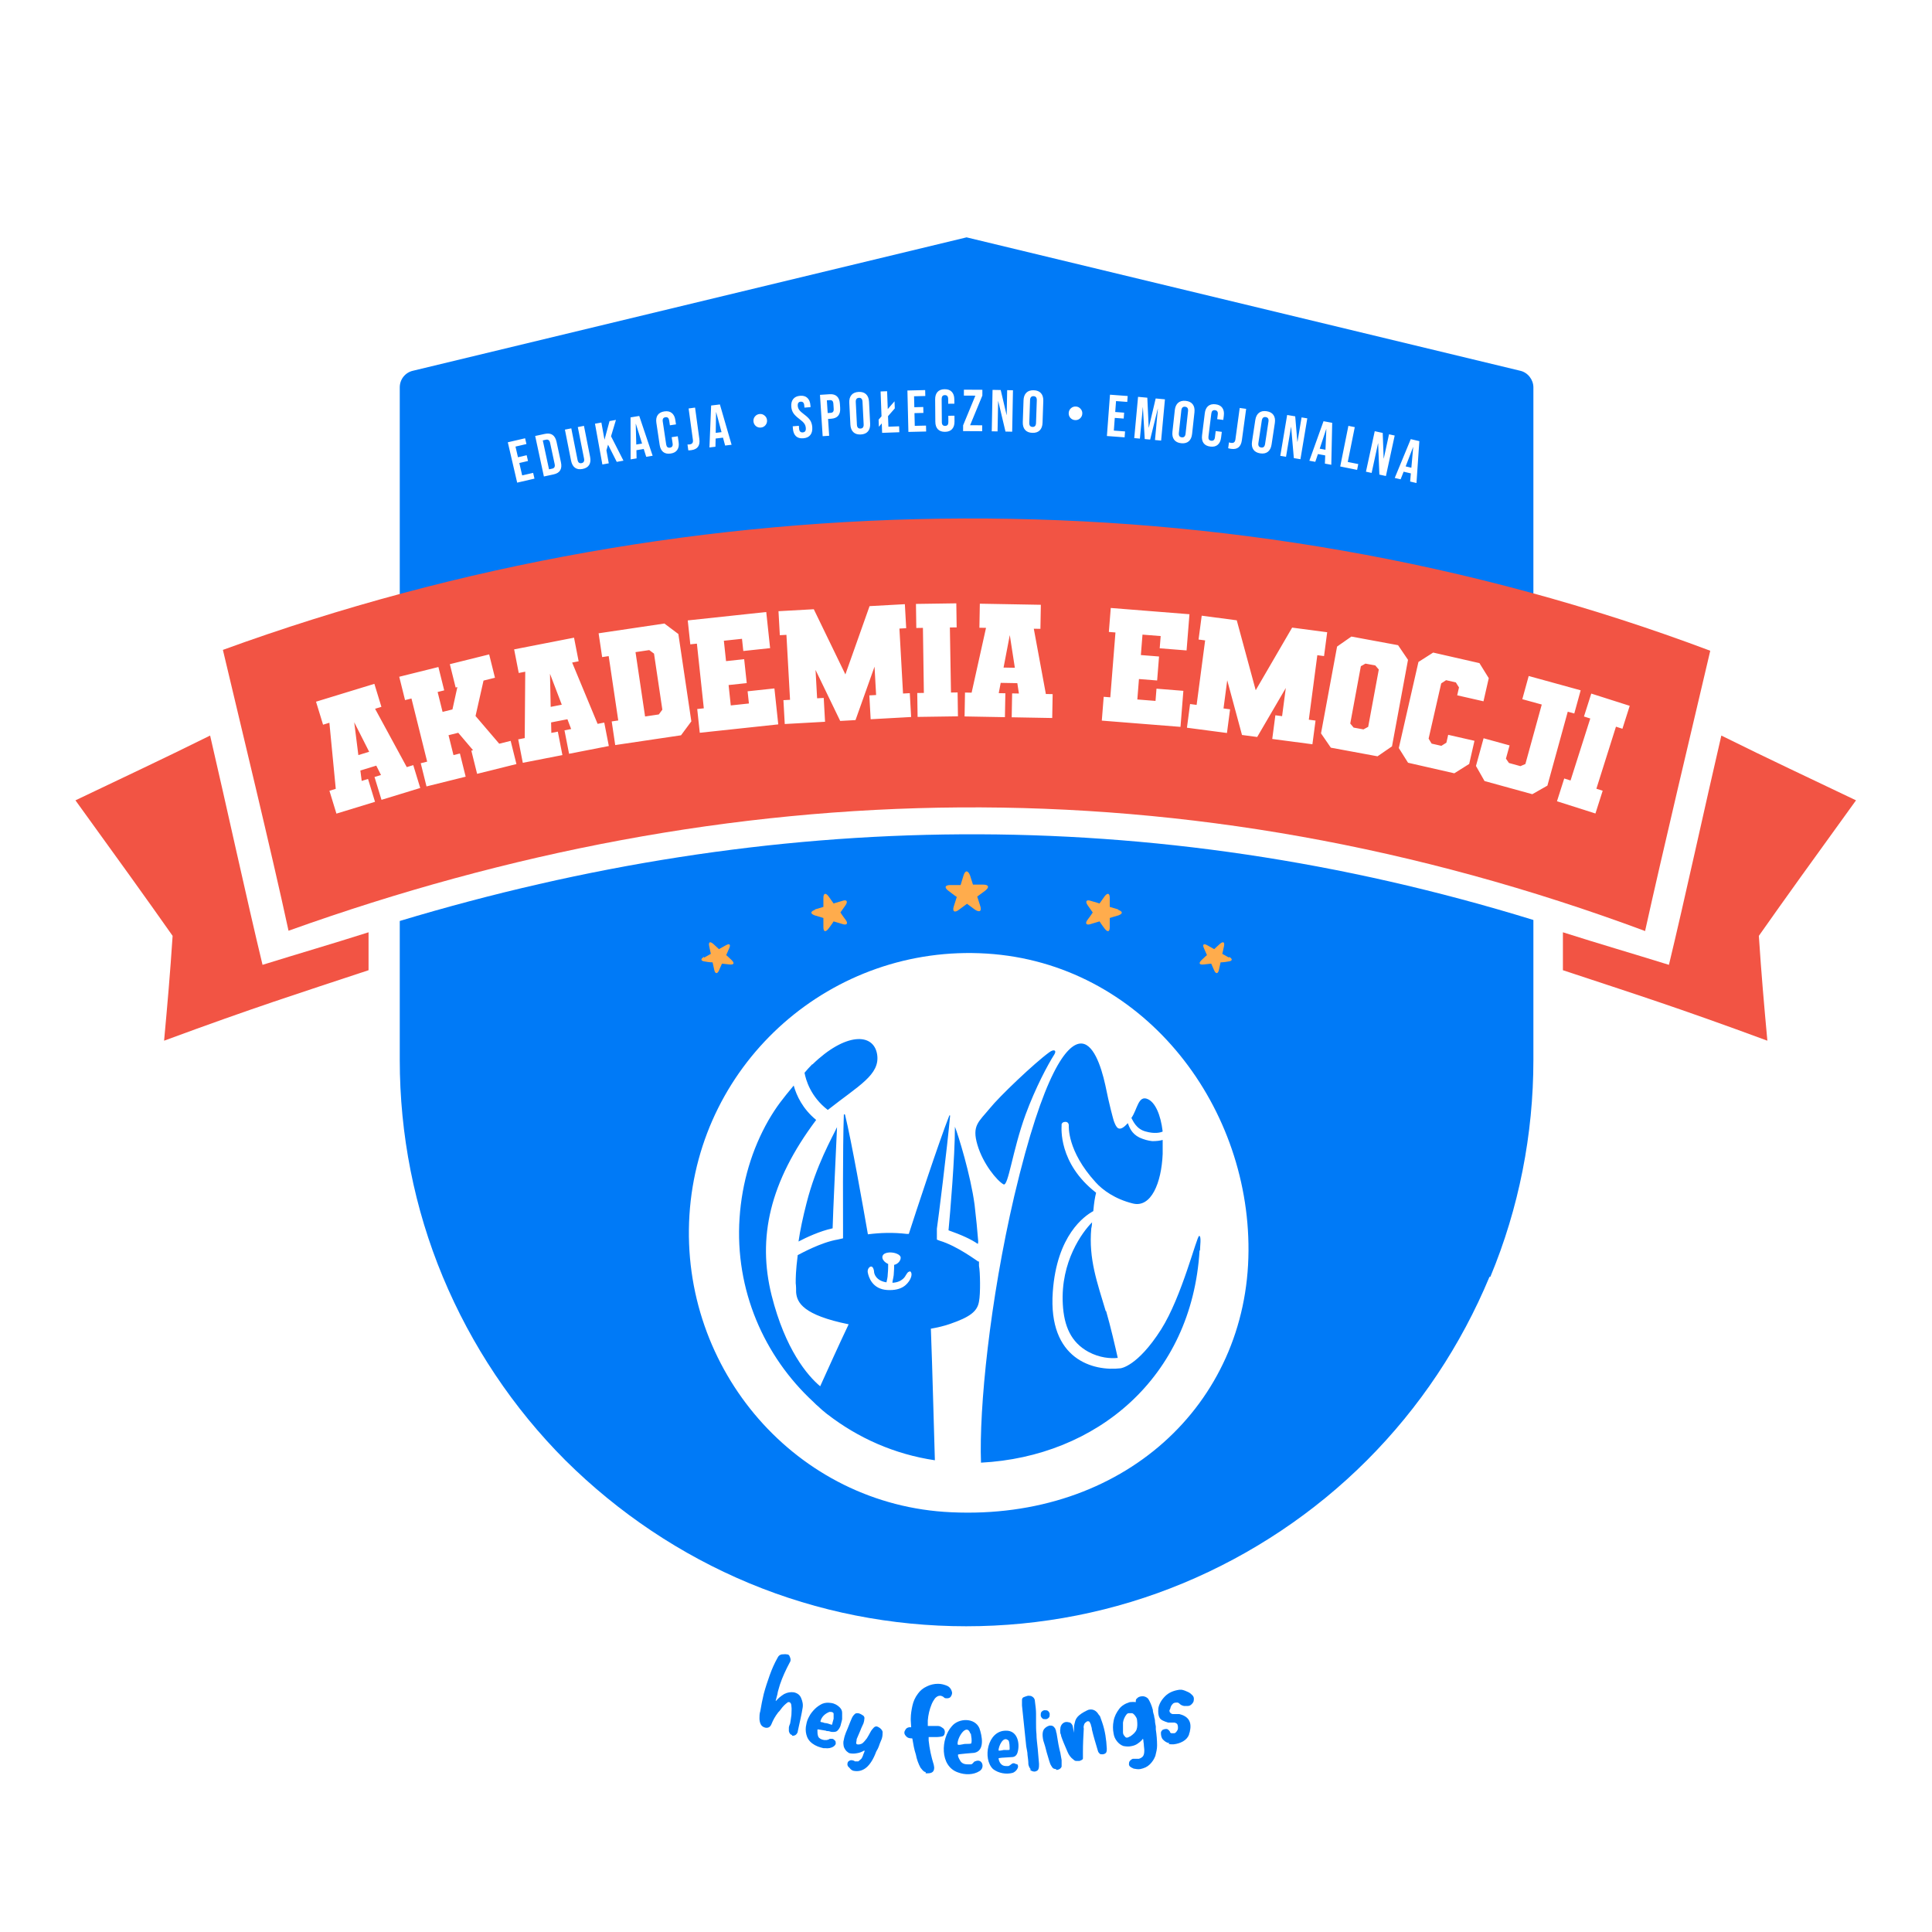 <svg width="757" height="757" viewBox="0 0 757 757" fill="none" xmlns="http://www.w3.org/2000/svg">
<rect width="757" height="757" fill="white"/>
<g clip-path="url(#clip0_123_679)">
<path d="M156.635 360.858C301.698 317.191 450.405 314.112 600.817 360.467V415.282C600.817 444.505 595.14 473.394 583.952 500.278H583.618C572.43 527.163 556.232 551.543 535.526 572.249C514.987 592.788 490.44 609.154 463.555 620.342C436.67 631.53 407.782 637.207 378.559 637.207C349.337 637.207 320.448 631.53 293.563 620.342C266.678 609.154 242.298 592.788 221.592 572.249C201.053 551.71 184.688 527.163 173.5 500.278C162.312 473.394 156.635 444.505 156.635 415.282V360.858ZM595.641 145.267C598.647 145.935 600.817 148.774 600.817 151.779V243.049C455.564 203.192 300.406 204.54 156.635 243.28V151.779C156.635 148.607 158.806 145.935 161.812 145.267L378.726 93L595.641 145.267Z" fill="#007AF7"/>
<path d="M356.353 498.275C355.852 498.275 355.685 498.442 354.85 499.777C354.85 499.777 353.682 502.449 349.674 502.616C349.674 501.948 350.008 500.946 350.175 499.61C350.342 497.774 350.342 496.438 350.342 495.603C352.012 495.269 353.181 493.599 352.847 492.43C352.179 490.927 348.672 490.259 346.835 491.094C344.998 491.929 345.499 494.1 348.004 495.269C348.004 496.104 348.004 497.607 347.837 499.276C347.837 500.445 347.503 501.614 347.336 502.449C342.994 501.781 342.493 498.776 342.493 498.442C342.493 497.774 342.16 496.438 341.492 496.271C340.824 496.104 339.822 497.106 339.989 498.442C340.323 500.445 341.825 505.121 347.67 505.455C353.515 505.789 355.518 503.117 356.52 501.447C357.689 499.277 357.021 498.108 356.353 498.108V498.275Z" fill="white"/>
<path d="M489.189 490.056C489.503 431.922 447.075 377.392 386.576 373.632C326.077 369.871 273.907 415.783 270.135 476.11C266.364 536.595 312.092 589.871 372.748 592.535C439.69 595.669 488.875 550.541 489.189 490.056ZM449.747 430.669C452.575 431.922 454.775 436.623 455.561 443.361C454.618 443.831 452.261 444.301 448.961 443.361C445.19 442.421 443.933 439.13 443.304 438.033C445.661 434.743 445.975 428.945 449.747 430.669ZM387.833 434.273C391.605 429.572 405.276 416.566 411.09 412.335C412.976 410.925 414.076 411.552 413.133 413.119C410.619 417.036 405.747 426.124 401.819 436.78C396.633 451.039 395.062 465.142 393.176 464.045C390.662 462.634 385.162 456.053 382.962 448.532C380.762 441.011 383.434 439.6 387.833 434.273ZM374.162 441.481C375.419 444.615 380.291 460.284 381.862 472.036C382.491 477.364 382.962 482.221 383.276 486.295C383.276 486.609 383.276 487.079 383.119 487.392C380.448 485.512 376.519 483.788 371.648 482.065C372.277 475.483 374.162 453.389 374.162 441.481ZM318.377 417.036C331.106 404.657 342.263 404.5 343.677 413.119C344.934 421.11 336.449 425.341 324.349 434.899C317.592 429.728 315.706 422.991 315.235 420.327C316.335 419.073 316.963 418.29 318.22 417.036H318.377ZM326.234 481.281C321.206 482.378 315.863 484.885 312.878 486.452C313.506 482.065 314.606 476.894 316.02 471.409C319.792 456.523 326.077 445.711 327.963 441.637C327.492 452.449 326.392 474.857 326.234 481.438V481.281ZM383.591 509.957C382.962 513.874 379.977 516.068 372.277 518.731C370.077 519.515 367.405 520.142 364.734 520.612C365.362 536.751 365.991 562.763 366.305 572.165C350.434 569.814 336.134 563.39 324.192 554.145C324.034 554.145 323.877 553.831 323.563 553.675C323.563 553.675 323.563 553.675 323.406 553.518C322.62 552.891 321.835 552.264 321.206 551.637C321.206 551.637 321.049 551.481 320.892 551.324C320.106 550.697 319.477 550.071 318.692 549.287C299.363 531.424 287.892 505.412 289.778 477.207C290.721 463.261 294.649 450.256 301.092 438.973C304.392 433.332 306.592 430.669 310.992 425.341C312.092 429.258 314.449 434.429 319.792 438.817C301.563 463.105 296.692 485.042 302.349 507.606C307.692 528.76 316.335 538.945 321.363 543.176C324.349 536.595 328.277 527.82 332.52 518.888C314.763 515.284 312.249 510.427 311.935 506.352C311.935 505.256 311.935 504.002 311.778 502.749C311.778 500.711 311.778 498.048 312.563 491.78C313.82 491.153 321.677 486.766 328.277 485.669L330.32 485.199V482.221C330.32 479.244 330.163 449.315 330.634 436.78C330.634 436.623 330.949 436.466 331.106 436.78C333.62 446.965 338.177 472.82 340.063 483.632C344.934 483.005 349.963 482.848 355.305 483.475C355.62 483.475 355.934 483.475 356.091 483.475C358.762 475.17 367.877 447.435 371.962 437.093C371.962 436.936 372.277 437.093 372.277 437.093C371.177 449.472 367.562 478.461 367.091 481.438V485.669C366.934 485.669 368.191 486.139 368.191 486.139C375.105 488.176 383.119 494.287 383.276 494.287H383.591C383.591 495.07 383.591 495.54 383.591 496.011C384.062 498.204 384.219 506.979 383.591 509.957ZM470.018 489.899C467.032 539.885 429.476 570.754 384.376 573.105C383.591 551.637 387.834 509.643 397.419 468.589C409.047 419.387 418.162 409.358 423.19 408.888C428.219 408.418 431.361 417.35 433.09 425.184C434.661 433.019 436.076 438.033 436.39 439.13C437.333 441.637 438.276 444.144 441.89 440.07C442.518 441.637 443.304 444.144 446.447 445.711C448.175 446.495 449.904 446.965 451.475 447.122C453.204 447.122 454.461 446.965 455.561 446.652C455.561 448.218 455.561 450.256 455.561 452.136C455.09 463.575 451.004 473.29 443.933 471.566C436.861 469.842 431.99 466.238 429.319 463.261C418.004 450.882 418.79 441.167 418.79 441.011C418.79 439.914 418.004 439.444 417.219 439.6C416.433 439.6 415.804 440.227 415.962 441.011C415.962 441.637 414.547 455.74 429.476 467.335C429.004 469.216 428.69 471.096 428.376 474.543C424.919 476.424 414.076 483.945 412.505 506.196C410.619 532.834 428.533 537.378 439.061 536.125C439.061 536.125 445.661 535.498 454.932 520.925C463.104 508.076 468.918 484.258 469.861 484.258C470.804 484.258 470.175 488.489 470.175 490.056L470.018 489.899ZM433.404 513.717C435.133 519.672 437.018 527.82 437.961 532.051C435.133 532.364 430.89 532.051 426.49 529.7C419.576 525.939 416.904 519.515 416.433 511.053C415.49 494.287 424.133 482.691 427.904 478.931C427.904 479.401 427.747 480.811 427.59 481.281C426.49 493.347 429.947 502.592 433.247 513.717H433.404Z" fill="white"/>
<path d="M310.431 679.788C309.763 679.788 309.262 679.12 309.095 678.285C309.095 677.951 309.095 677.617 309.095 677.283C309.095 677.283 309.095 677.116 309.095 676.949C309.095 676.448 309.429 675.78 309.596 675.28C309.763 674.278 309.93 673.276 310.097 671.94C310.097 670.604 310.264 669.602 310.097 668.6C310.097 667.598 309.763 667.097 309.262 666.93C309.262 666.93 308.928 666.93 308.761 666.93C307.592 667.765 306.757 668.6 305.922 669.769C305.588 670.27 305.254 670.604 304.92 670.938C303.751 672.441 302.916 673.944 302.248 675.613C301.747 676.782 300.913 677.116 299.911 676.949C299.076 676.782 298.408 676.281 298.074 675.613C297.74 674.946 297.573 674.111 297.573 673.276C297.573 672.441 297.573 671.439 297.907 670.437C298.241 668.266 298.742 665.928 299.243 663.758C299.911 661.253 300.746 658.748 301.58 656.41C302.415 654.072 303.417 651.735 304.753 649.397C305.087 648.729 305.588 648.395 306.256 648.228C306.924 648.228 307.592 648.061 308.427 648.228C308.928 648.228 309.262 648.562 309.429 649.063C309.596 649.397 309.763 649.898 309.763 650.399C309.763 650.733 309.596 651.234 309.429 651.401C307.926 654.239 306.59 657.078 305.588 660.084C305.254 661.42 304.753 662.589 304.586 663.924C304.419 664.759 304.085 665.594 303.918 666.429H304.085C304.92 665.427 305.922 664.592 307.258 663.758C308.594 663.09 309.763 662.923 311.099 663.09C312.435 663.424 313.436 664.092 313.937 665.427C314.438 666.596 314.772 667.932 314.438 669.435C314.104 671.606 313.436 674.445 312.601 678.285C312.601 678.786 312.268 679.287 311.934 679.621C311.6 679.955 311.099 680.122 310.431 680.122C310.431 680.122 310.431 680.122 310.264 680.122L310.431 679.788Z" fill="#007AF7"/>
<path d="M362.697 694.316C362.196 694.316 361.863 693.982 361.529 693.648C361.195 693.314 361.028 692.98 360.694 692.646C359.859 691.143 359.191 689.306 358.857 687.469C358.189 685.466 357.855 683.462 357.521 681.458C357.521 681.291 357.521 681.124 357.187 681.124C356.352 681.124 355.684 680.957 355.183 680.456C354.682 679.955 354.348 679.454 354.348 678.953C354.348 678.452 354.515 678.118 354.849 677.617C355.183 677.116 355.517 676.949 356.185 676.782C356.352 676.782 356.519 676.782 356.686 676.782C356.686 676.782 356.853 676.782 357.02 676.782C357.02 675.947 356.853 674.945 356.853 673.944C356.853 673.777 356.853 673.61 356.853 673.443C356.853 671.606 357.187 669.769 357.521 668.266C357.855 666.763 358.523 665.093 359.692 663.59C360.527 662.422 361.696 661.42 363.198 660.752C364.534 660.084 366.037 659.75 367.54 659.75C368.876 659.75 370.045 660.084 371.214 660.585C372.216 661.086 372.884 662.088 373.051 663.256C373.051 663.757 372.884 664.258 372.55 664.759C372.216 665.26 371.715 665.427 371.047 665.427C370.546 665.427 370.045 665.427 369.711 664.926C369.21 664.592 368.709 664.425 368.375 664.425C367.54 664.425 367.039 664.759 366.371 665.427C365.87 666.095 365.369 666.93 365.035 667.765C364.2 669.769 363.699 671.94 363.532 674.11C363.532 674.778 363.532 675.279 363.532 675.947V676.281C363.532 676.281 363.532 676.281 363.866 676.281C364.534 676.281 365.369 676.281 366.037 676.281C366.538 676.281 367.039 676.281 367.54 676.281C368.041 676.281 368.542 676.448 369.21 676.949C369.878 677.283 370.212 677.951 370.212 678.619C370.212 679.454 369.878 680.122 369.377 680.289C368.876 680.456 367.874 680.623 366.705 680.623C365.87 680.623 365.035 680.623 364.2 680.623C364.033 680.623 363.866 680.623 363.866 680.623C363.866 680.623 363.866 680.79 363.866 680.957C363.866 681.291 363.866 681.625 363.866 681.959C364.2 685.132 364.868 688.304 365.87 691.477C365.87 691.811 366.037 692.145 366.037 692.646C366.037 694.149 365.202 694.817 363.532 694.817C363.198 694.817 363.031 694.817 362.697 694.817V694.316Z" fill="#007AF7"/>
<path d="M322.621 684.964C321.118 684.63 319.615 684.129 318.279 683.128C316.943 682.126 316.275 680.957 315.941 679.621C315.607 678.285 315.607 676.949 315.941 675.613C316.108 674.611 316.442 673.609 317.11 672.44C317.611 671.439 318.446 670.437 319.281 669.602C320.116 668.767 321.118 668.099 322.12 667.598C323.289 667.097 324.458 667.097 325.627 667.264C326.963 667.431 328.131 668.099 328.966 668.934C329.634 669.602 329.968 670.27 329.968 671.105C329.968 671.94 329.968 672.774 329.968 673.609C329.801 674.611 329.467 675.446 329.3 676.281C328.966 677.116 328.632 677.617 328.131 678.118C327.63 678.619 326.963 678.619 326.128 678.619C325.46 678.619 324.959 678.285 324.458 678.285C324.124 678.285 323.79 678.285 323.623 678.118C322.621 677.951 321.619 677.784 320.617 677.617C320.45 677.617 320.283 677.617 320.283 677.784C320.283 677.784 320.283 677.784 320.283 677.951C320.283 678.786 320.283 679.621 320.617 680.456C320.951 681.124 321.786 681.625 322.955 681.792C323.289 681.792 323.623 681.792 323.79 681.792C323.79 681.792 324.124 681.792 324.458 681.625C324.625 681.625 324.959 681.458 325.126 681.291C325.293 681.291 325.627 681.291 325.961 681.291C326.462 681.291 326.795 681.625 327.129 681.959C327.463 682.293 327.463 682.627 327.463 683.128C327.463 683.462 327.296 683.629 327.129 683.796C327.129 683.963 326.796 684.13 326.629 684.297C325.627 684.964 324.458 685.131 323.289 684.964C323.289 684.964 323.122 684.964 322.955 684.964H322.621ZM326.128 675.279C326.295 674.611 326.462 673.943 326.629 673.442C326.629 673.275 326.629 673.108 326.629 672.941C326.629 672.274 326.629 671.773 326.629 671.439C326.629 671.105 326.128 670.771 325.627 670.771C325.46 670.771 325.126 670.771 324.959 670.771C323.289 671.439 321.953 672.607 321.452 674.444C321.452 674.444 321.452 674.611 321.786 674.778C322.287 674.778 322.621 674.945 323.122 675.112C323.957 675.112 324.792 675.446 325.794 675.78C325.794 675.78 325.961 675.78 326.128 675.613V675.279Z" fill="#007AF7"/>
<path d="M332.307 692.145C331.973 691.644 331.973 691.143 332.14 690.642C332.14 690.308 332.641 689.974 332.975 689.807C333.309 689.64 333.81 689.64 334.311 689.807C334.478 689.807 334.812 689.974 334.979 690.141C335.48 690.141 335.814 690.141 336.315 690.141C336.649 689.807 337.15 689.473 337.484 689.139C337.818 688.638 337.985 688.304 338.152 687.803C338.319 687.135 338.652 686.634 338.819 685.966C338.819 685.966 338.652 685.966 338.485 685.966C337.65 686.467 336.816 686.801 335.647 686.968C334.812 687.135 333.81 687.135 332.975 686.968C332.808 686.968 332.474 686.801 332.307 686.634C331.472 686.133 330.971 685.298 330.637 684.464C330.47 683.629 330.303 682.627 330.637 681.625C330.804 680.623 331.138 679.621 331.472 678.786C332.307 676.949 332.975 674.945 333.81 673.109C334.144 672.441 334.478 671.94 335.146 671.439C335.313 671.272 335.647 671.272 335.981 671.272C336.315 671.272 336.482 671.272 336.816 671.439C337.317 671.606 337.818 671.94 338.318 672.274C338.652 672.608 338.819 673.109 338.652 673.609C338.652 674.11 338.485 674.778 338.318 675.279C337.984 676.114 337.484 676.949 337.15 677.951C336.649 679.12 336.148 680.289 335.647 681.458C335.647 681.458 335.647 681.625 335.647 681.792C335.647 682.126 335.48 682.46 335.48 682.794C335.48 683.128 335.48 683.295 335.814 683.462C336.482 683.629 337.15 683.462 337.818 683.128C338.485 682.627 338.986 681.959 339.654 681.124C340.155 680.289 340.656 679.454 340.99 678.786C341.324 678.118 341.825 677.45 342.326 676.949C342.827 676.448 343.328 676.281 343.996 676.615C344.998 677.116 345.666 677.784 345.833 678.619C345.833 679.287 345.833 680.289 345.499 681.291C344.831 682.794 344.497 683.796 344.33 684.297C344.163 684.798 343.829 685.466 343.328 686.3C341.157 692.145 338.151 694.65 334.311 693.815C333.81 693.648 333.309 693.314 332.975 692.813L332.307 692.145Z" fill="#007AF7"/>
<path d="M381.902 690.141C381.401 690.475 381.067 691.31 380.399 691.31C378.896 691.31 377.393 691.477 376.391 690.141C375.89 689.306 375.222 688.304 375.389 687.469C375.389 687.302 381.568 686.801 381.735 686.801C386.077 685.966 384.741 679.955 383.739 677.116C381.902 672.942 375.556 673.108 372.885 676.448C368.71 681.124 368.042 691.978 375.389 694.483C378.061 695.485 381.401 695.485 383.739 693.982C386.077 692.646 384.908 688.805 382.069 690.141H381.902ZM380.399 679.287C380.566 680.623 380.9 681.792 380.566 683.128C379.564 683.462 378.395 683.128 377.226 683.462C376.892 683.462 375.389 683.963 375.222 683.462C374.888 681.124 378.729 674.778 380.232 679.287H380.399Z" fill="#007AF7"/>
<path d="M398.264 691.31C396.595 690.141 396.261 691.644 395.092 691.978C394.758 691.978 394.424 691.978 394.09 691.978C392.253 691.978 391.418 690.308 391.251 688.972C391.251 688.805 392.921 688.638 396.427 688.471C397.596 688.471 398.264 687.804 398.598 686.969C399.767 683.629 398.932 677.951 394.09 678.118C386.909 678.118 384.906 689.139 389.08 693.147C391.251 694.817 394.257 695.318 396.761 694.65C397.93 694.316 399.767 692.312 398.431 691.143L398.264 691.31ZM395.092 681.792C395.593 682.627 395.593 684.297 395.593 685.466C395.593 685.967 393.422 685.466 392.754 685.8C392.42 685.8 391.251 686.134 391.251 685.8C391.251 684.297 393.088 679.955 395.092 681.959V681.792Z" fill="#007AF7"/>
<path d="M403.942 693.314C403.274 692.646 403.107 691.978 402.94 691.31C402.94 690.141 402.773 688.805 402.606 687.636C402.606 686.467 402.272 685.465 402.105 684.296C401.604 678.953 400.937 673.609 400.436 668.266C400.436 667.598 400.436 666.763 400.436 666.095C400.436 665.427 400.77 665.093 401.27 664.926C401.604 664.759 402.272 664.592 402.773 664.425C403.441 664.425 403.942 664.425 404.443 664.759C404.944 665.093 405.278 665.427 405.445 666.095C405.779 668.433 405.946 670.27 405.946 671.438C405.946 672.607 405.946 673.776 405.946 674.945C405.946 676.448 405.946 677.951 406.113 679.454C406.113 681.458 406.447 683.294 406.614 685.298C406.781 687.302 406.948 689.139 407.115 691.143C407.115 691.811 407.115 692.479 406.948 692.98C406.781 693.648 406.28 693.982 405.445 694.149C404.777 694.149 404.109 693.982 403.441 693.314H403.942Z" fill="#007AF7"/>
<path d="M413.794 693.147C413.126 693.147 412.625 692.98 412.291 692.479C411.957 691.978 411.623 691.477 411.456 690.976C410.955 689.641 410.622 688.138 410.121 686.635C409.787 685.132 409.286 683.462 408.785 681.959C408.284 679.621 408.451 677.952 409.453 677.117C409.954 676.616 410.622 676.282 411.289 676.115C411.79 676.115 412.124 676.115 412.458 676.282C412.792 676.449 413.126 676.783 413.46 677.284C413.46 677.618 413.794 677.952 413.794 678.286C413.794 678.453 413.794 678.787 413.961 678.953C414.462 682.293 414.963 684.965 415.464 686.802C415.631 687.804 415.798 688.639 415.965 689.641C415.965 690.643 415.965 691.31 415.965 692.145C415.798 692.813 415.13 693.314 414.295 693.481C414.295 693.481 413.961 693.481 413.794 693.481V693.147ZM408.618 673.443C408.117 673.109 407.95 672.775 407.783 672.274C407.783 671.773 407.783 671.272 407.95 670.938C408.284 670.437 408.618 670.27 409.119 670.103C409.62 670.103 410.121 670.103 410.455 670.27C410.956 670.604 411.122 670.938 411.289 671.439C411.289 671.94 411.289 672.441 411.122 672.775C410.788 673.276 410.455 673.443 409.954 673.61C409.453 673.61 408.952 673.61 408.451 673.443H408.618Z" fill="#007AF7"/>
<path d="M431.161 687.303C430.66 686.969 430.327 686.635 430.16 685.967C429.325 683.128 428.49 680.456 427.822 677.618C427.822 677.117 427.655 676.616 427.488 676.115C427.488 675.614 427.154 675.28 426.987 674.779C426.987 674.779 426.82 674.445 426.486 674.445C426.319 674.445 426.152 674.445 425.985 674.445C425.484 674.779 424.983 675.113 424.816 675.614C424.649 676.115 424.482 676.616 424.649 677.284C424.482 680.289 424.315 683.295 424.315 686.468C424.315 686.802 424.315 686.969 424.315 687.303C424.315 687.971 424.315 688.639 424.315 688.973C424.315 689.474 423.814 689.641 422.979 689.975C422.478 689.975 421.977 689.975 421.643 689.975C421.309 689.975 420.975 689.808 420.641 689.474C419.472 688.639 418.805 687.637 418.304 686.468C417.135 683.796 416.3 681.792 415.799 680.289C415.799 679.955 415.632 679.454 415.465 679.12C415.465 678.619 415.298 677.952 415.465 677.451C415.465 676.783 415.632 676.282 415.966 675.781C416.3 675.28 416.801 674.946 417.302 674.779C417.97 674.612 418.638 674.779 419.305 674.946C419.806 675.28 420.14 675.781 420.307 676.282C420.474 677.117 420.641 677.952 420.808 678.953C420.808 678.62 420.808 678.453 420.808 678.119C420.808 676.95 420.808 675.948 421.142 674.946C421.309 673.944 421.81 672.942 422.812 672.107C423.981 671.105 425.651 670.27 426.486 669.936C427.822 669.602 428.991 669.936 429.993 671.105C430.327 671.606 430.661 672.107 430.995 672.441C431.161 672.942 431.495 673.777 431.829 674.779C432.998 678.119 433.499 681.625 433.666 685.132C433.666 685.8 433.666 686.134 433.499 686.468C433.499 686.802 432.998 687.136 432.497 687.303C431.829 687.47 431.329 687.303 430.828 687.303H431.161Z" fill="#007AF7"/>
<path d="M443.853 692.813C443.018 692.479 442.35 691.978 442.35 691.31C442.35 690.809 442.35 690.475 442.684 689.974C443.018 689.64 443.352 689.306 443.853 689.139C444.187 689.139 444.521 689.139 445.022 689.139C445.356 689.139 445.857 689.139 446.191 689.139C446.859 688.972 447.36 688.639 447.694 688.305C448.362 687.637 448.529 686.134 448.195 683.963C448.195 683.128 448.028 682.627 448.028 682.46C448.028 682.126 448.028 681.792 447.861 681.291C447.861 681.291 447.694 681.291 447.694 681.458C447.193 682.126 446.525 682.627 445.857 683.128C445.189 683.629 444.354 683.963 443.519 684.13C442.183 684.464 441.181 684.297 440.18 684.13C439.178 683.796 438.343 683.128 437.675 682.293C437.007 681.458 436.506 680.456 436.339 679.287C436.005 677.618 436.005 675.948 436.339 674.278C436.673 672.441 437.508 670.938 438.51 669.602C439.512 668.266 441.014 667.431 442.684 666.93C443.352 666.93 444.02 666.763 445.022 666.93C445.022 666.93 445.022 666.93 445.022 666.763C445.022 666.763 445.022 666.763 445.022 666.596C445.022 666.262 445.022 665.928 445.356 665.595C445.69 665.261 446.024 664.927 446.692 664.76C448.028 664.426 449.03 664.76 449.865 665.595C450.533 666.596 451.201 668.099 451.702 669.936C451.702 670.771 452.036 671.606 452.203 672.274C452.203 672.942 452.537 673.61 452.537 674.111C452.537 674.779 452.703 675.614 452.87 676.449C452.87 676.783 452.87 677.284 452.87 677.618C453.204 679.788 453.371 681.959 453.371 683.963C453.371 685.299 453.037 686.635 452.703 687.971C452.202 689.307 451.535 690.308 450.533 691.31C449.531 692.312 448.362 692.813 446.859 693.147C446.024 693.314 445.022 693.147 444.187 692.98L443.853 692.813ZM442.684 680.456C444.02 679.621 445.022 678.619 445.356 677.618C445.69 676.616 445.69 675.447 445.523 673.944C445.523 673.276 445.022 672.608 444.521 671.94C444.187 671.606 443.853 671.272 443.519 671.272C443.185 671.272 442.684 671.272 442.183 671.272C442.016 671.272 441.682 671.439 441.515 671.606C440.68 672.608 440.18 673.777 440.013 674.946C440.013 676.282 440.013 677.618 440.013 678.786C440.013 679.454 440.346 679.955 440.68 680.289C441.014 680.79 441.348 680.957 441.849 680.79C442.016 680.79 442.35 680.623 442.517 680.456H442.684Z" fill="#007AF7"/>
<path d="M458.213 682.961C457.211 682.961 456.376 682.293 455.709 681.625C455.041 680.957 454.874 679.955 454.874 678.953C454.874 678.452 455.208 678.118 455.542 677.784C455.876 677.617 456.376 677.45 457.044 677.45C457.545 677.45 458.046 677.951 458.38 678.452C458.38 678.786 458.714 679.12 459.048 679.12C459.382 679.12 459.716 679.12 460.05 679.12C460.384 679.12 460.551 678.953 460.885 678.619C461.219 678.118 461.553 677.784 461.553 677.116C461.553 676.615 461.553 676.281 461.386 675.78C461.219 675.279 460.718 675.112 460.217 674.945C459.382 674.945 458.547 674.945 457.712 674.945C456.043 674.445 454.874 673.944 454.373 673.109C453.872 672.274 453.705 671.105 453.872 669.268C454.206 667.598 455.041 666.095 456.543 664.592C457.879 663.257 459.716 662.422 462.054 662.088C462.388 662.088 462.722 662.088 463.056 662.088C463.891 662.255 464.726 662.589 465.394 662.923C466.229 663.257 466.73 663.757 467.231 664.258C467.732 664.759 467.898 665.427 467.732 666.262C467.732 666.763 467.398 667.264 466.897 667.765C466.396 668.266 465.895 668.433 465.394 668.433C464.893 668.433 464.392 668.433 463.891 668.433C463.056 668.266 462.555 667.932 462.221 667.598C461.887 667.264 461.553 667.097 461.219 667.097C460.217 667.097 459.716 667.264 459.382 667.765C459.048 668.099 458.714 668.6 458.547 669.435C458.547 669.602 458.38 669.936 458.213 670.103C458.213 670.437 458.213 670.771 458.547 671.105C458.881 671.439 459.215 671.606 459.549 671.606C459.883 671.606 460.217 671.606 460.551 671.606C461.052 671.606 461.553 671.606 462.054 671.606C465.561 672.441 467.064 674.612 466.229 678.285C466.229 678.786 465.895 679.12 465.895 679.621C465.561 680.623 464.726 681.625 463.557 682.293C462.388 682.961 461.219 683.295 459.883 683.462C459.716 683.462 459.382 683.462 459.215 683.462C458.714 683.462 458.38 683.462 457.879 683.295L458.213 682.961Z" fill="#007AF7"/>
<path d="M644.736 364.853C464.224 297.725 285.883 302.734 113.053 364.686C106.54 334.462 93.849 282.195 87.337 254.642C272.023 187.347 482.759 184.508 670.117 254.976C663.605 282.696 651.248 334.629 644.569 364.853H644.736Z" fill="#F25444"/>
<path d="M674.46 288.207C668.281 314.758 659.932 353.164 653.921 378.045C638.892 373.37 627.078 369.967 612.383 365.292C612.383 373.14 612.383 373.307 612.383 380.154C640.103 389.338 656.759 394.577 692.494 407.769C691.158 393.241 690.157 381.886 689.155 366.69C699.007 352.663 711.03 335.965 727.228 313.589C707.69 304.237 693.997 297.892 674.46 288.207Z" fill="#F25444"/>
<path d="M82.329 288.207C88.507 314.758 96.857 353.164 102.868 378.045C117.897 373.37 129.711 369.967 144.405 365.292C144.405 373.14 144.405 373.307 144.405 380.154C116.686 389.338 100.029 394.577 64.294 407.769C65.63 393.241 66.632 381.886 67.634 366.69C57.782 352.663 45.759 335.965 29.561 313.589C49.099 304.237 62.791 297.892 82.329 288.207Z" fill="#F25444"/>
<path d="M372.382 346.778H376.389C376.389 346.778 376.89 345.108 377.558 342.937C378.226 340.933 379.228 340.933 380.063 342.937L381.232 346.611C381.232 346.611 383.069 346.611 385.24 346.611C387.41 346.611 387.744 347.613 386.075 348.948L382.902 351.286C382.902 351.286 383.403 352.956 384.071 354.96C384.739 356.964 383.904 357.632 382.067 356.463L378.894 354.125C378.894 354.125 377.558 355.127 375.721 356.463C374.052 357.799 373.05 357.131 373.718 355.127L374.887 351.453C374.887 351.453 373.384 350.451 371.714 349.115C369.877 347.78 370.211 346.778 372.382 346.778Z" fill="#FFAC4C"/>
<path d="M319.281 356.347L322.621 355.345C322.621 355.345 322.621 353.842 322.621 351.838C322.621 350.001 323.456 349.667 324.625 351.17L326.628 354.009C326.628 354.009 328.131 353.508 329.968 353.007C331.805 352.339 332.306 353.174 331.304 354.677L329.3 357.516C329.3 357.516 330.135 358.852 331.304 360.355C332.473 361.857 331.805 362.692 329.968 362.024L326.628 361.022C326.628 361.022 325.793 362.358 324.625 363.861C323.456 365.364 322.621 365.197 322.621 363.193V359.687C322.621 359.687 321.118 359.186 319.281 358.685C317.444 358.017 317.444 357.182 319.281 356.514V356.347Z" fill="#FFAC4C"/>
<path d="M438.174 356.347L434.834 355.345C434.834 355.345 434.834 353.842 434.834 351.838C434.834 350.001 433.999 349.667 432.83 351.17L430.827 354.009C430.827 354.009 429.324 353.508 427.487 353.007C425.65 352.339 425.149 353.174 426.151 354.677L428.155 357.516C428.155 357.516 427.32 358.852 426.151 360.355C424.982 361.857 425.65 362.692 427.487 362.024L430.827 361.022C430.827 361.022 431.661 362.358 432.83 363.861C433.999 365.364 434.834 365.197 434.834 363.193V359.687C434.834 359.687 436.337 359.186 438.174 358.685C440.011 358.017 440.011 357.182 438.174 356.514V356.347Z" fill="#FFAC4C"/>
<path d="M275.865 375.235L278.536 373.732C278.536 373.732 278.202 372.396 277.869 370.726C277.535 369.056 278.202 368.722 279.538 369.891L281.709 371.895C281.709 371.895 282.878 371.227 284.381 370.392C285.884 369.557 286.385 370.058 285.717 371.561L284.548 374.233C284.548 374.233 285.55 375.068 286.719 376.237C287.888 377.406 287.554 378.074 285.884 377.907L282.878 377.573C282.878 377.573 282.377 378.742 281.709 380.244C281.041 381.747 280.206 381.58 279.872 380.077L279.204 377.072C279.204 377.072 277.869 377.072 276.199 376.738C274.529 376.571 274.362 375.736 275.865 374.901V375.235Z" fill="#FFAC4C"/>
<path d="M481.592 375.235L478.921 373.732C478.921 373.732 479.255 372.396 479.589 370.726C479.923 369.056 479.255 368.722 477.919 369.891L475.748 371.895C475.748 371.895 474.579 371.227 473.076 370.392C471.573 369.557 471.072 370.058 471.74 371.561L472.909 374.233C472.909 374.233 471.907 375.068 470.738 376.237C469.569 377.406 469.903 378.074 471.573 377.907L474.579 377.573C474.579 377.573 475.08 378.742 475.748 380.244C476.416 381.747 477.251 381.58 477.585 380.077L478.253 377.072C478.253 377.072 479.589 377.072 481.258 376.738C482.928 376.571 483.095 375.736 481.592 374.901V375.235Z" fill="#FFAC4C"/>
<path d="M159.382 300.572L161.923 299.795L164.661 308.747L149.48 313.391L146.741 304.44L149.281 303.662L147.432 299.995L141.202 301.901L141.721 305.976L144.201 305.217L146.939 314.169L131.818 318.795L129.08 309.843L131.559 309.084L129.062 283.192L126.582 283.95L123.825 274.938L146.688 267.943L149.445 276.956L146.965 277.714L159.382 300.572ZM140.412 295.859L144.646 294.564L138.791 282.993L140.412 295.859ZM193.938 265.554L189.457 266.668L186.326 280.547L195.608 291.405L200.089 290.291L202.348 299.375L186.941 303.207L184.682 294.122L185.358 293.954L179.552 287.12L175.746 288.066L177.685 295.862L180.201 295.236L182.46 304.321L167.115 308.137L164.856 299.052L167.373 298.426L161.221 273.689L158.705 274.315L156.43 265.169L171.776 261.353L174.05 270.499L171.472 271.14L173.411 278.936L177.278 277.974L179.206 269.217L178.531 269.385L176.257 260.239L191.664 256.408L193.938 265.554ZM234.153 283.627L236.76 283.118L238.554 292.306L222.972 295.348L221.178 286.16L223.786 285.651L222.327 281.812L215.933 283.06L216.026 287.166L218.571 286.67L220.365 295.857L204.845 298.887L203.051 289.7L205.596 289.203L205.803 263.191L203.257 263.688L201.451 254.438L224.918 249.856L226.723 259.106L224.178 259.603L234.153 283.627ZM215.775 276.969L220.12 276.12L215.499 264.004L215.775 276.969ZM260.326 244.309L265.797 248.42L270.882 282.643L266.834 288.104L241.057 291.934L239.681 282.675L242.246 282.294L238.5 257.08L235.935 257.461L234.55 248.139L260.326 244.309ZM259.523 278.064L256.26 256.104L254.391 254.719L249.011 255.518L252.757 280.732L258.138 279.932L259.523 278.064ZM301.745 253.954L291.242 255.077L290.731 250.297L283.624 251.057L284.478 259.044L291.585 258.284L292.587 267.655L285.48 268.415L286.334 276.403L293.441 275.643L292.93 270.863L303.433 269.74L304.94 283.828L274.185 287.117L273.19 277.809L275.768 277.533L273.058 252.187L270.479 252.463L269.477 243.092L300.232 239.803L301.745 253.954ZM355.066 246.14L352.414 246.287L353.826 271.738L356.479 271.591L356.997 280.938L341.146 281.817L340.627 272.471L343.279 272.323L342.662 261.208L335.209 282.147L329.209 282.48L319.548 262.491L320.165 273.606L322.754 273.463L323.273 282.809L307.484 283.686L306.965 274.339L309.555 274.195L308.142 248.744L305.553 248.888L305.031 239.478L318.861 238.71L331.238 264.25L340.713 237.497L354.544 236.73L355.066 246.14ZM374.841 245.823L372.184 245.862L372.617 271.349L375.21 271.311L375.346 280.672L359.534 280.901L359.399 271.54L361.992 271.503L361.622 246.015L359.029 246.053L358.893 236.629L374.704 236.4L374.841 245.823ZM409.794 271.925L412.45 271.972L412.282 281.332L396.408 281.047L396.576 271.687L399.232 271.735L398.609 267.675L392.095 267.558L391.327 271.593L393.92 271.64L393.752 281L377.942 280.716L378.109 271.356L380.702 271.403L386.345 246.009L383.752 245.963L383.921 236.54L407.827 236.969L407.658 246.392L405.065 246.345L409.794 271.925ZM393.215 261.568L397.642 261.648L395.657 248.833L393.215 261.568ZM464.926 254.854L454.396 254.017L454.777 249.225L447.653 248.658L447.015 256.665L454.14 257.232L453.393 266.627L446.268 266.06L445.631 274.068L452.756 274.635L453.137 269.843L463.667 270.681L462.543 284.804L431.71 282.351L432.453 273.019L435.038 273.225L437.06 247.815L434.475 247.609L435.222 238.214L466.055 240.668L464.926 254.854ZM518.789 257.065L516.155 256.718L512.823 281.99L515.457 282.337L514.234 291.618L498.494 289.543L499.717 280.262L502.351 280.609L503.806 269.573L492.599 288.766L486.642 287.981L480.854 266.547L479.399 277.583L481.97 277.922L480.747 287.203L465.07 285.137L466.293 275.856L468.864 276.195L472.196 250.923L469.625 250.584L470.857 241.24L484.59 243.051L492.016 270.443L506.287 245.911L520.021 247.722L518.789 257.065ZM529.51 249.417L547.795 252.8L551.687 258.537L545.415 292.434L539.74 296.337L521.455 292.954L517.602 287.352L523.897 253.331L529.51 249.417ZM536.087 284.79L540.241 262.337L538.866 260.732L535.01 260.019L533.213 261.037L529.059 283.49L530.372 285.084L534.229 285.797L536.087 284.79ZM567.433 287.914L577.731 290.264L575.663 299.329L569.832 302.994L551.702 298.858L548.084 293.103L555.778 259.37L561.548 255.691L579.679 259.827L583.33 265.72L581.262 274.785L570.964 272.436L571.667 269.352L570.429 267.383L566.606 266.511L564.698 267.763L559.761 289.408L560.937 291.363L564.76 292.235L566.729 290.998L567.433 287.914ZM598.976 264.869L619.344 270.477L616.842 279.564L614.281 278.859L606.322 307.764L606.305 307.825L600.394 311.184L581.673 306.029L578.314 300.118L578.331 300.057L581.303 289.263L591.487 292.067L590.06 297.251L591.232 298.951L595.745 300.194L597.683 299.35L604.097 276.055L596.474 273.956L598.976 264.869ZM635.702 285.539L633.171 284.732L625.497 309.04L627.968 309.827L625.127 318.747L610.06 313.949L612.9 305.029L615.372 305.816L623.106 281.527L620.635 280.74L623.495 271.76L638.562 276.558L635.702 285.539Z" fill="white"/>
<path d="M198.97 173.297L205.747 171.724L206.272 173.983L201.979 174.98L202.949 179.159L206.361 178.367L206.885 180.626L203.474 181.418L204.602 186.275L208.894 185.279L209.418 187.538L202.641 189.111L198.97 173.297ZM209.695 170.825L213.504 170.006C214.744 169.739 215.745 169.872 216.508 170.403C217.27 170.935 217.79 171.843 218.067 173.128L219.794 181.155C220.07 182.439 219.97 183.481 219.493 184.279C219.017 185.078 218.159 185.61 216.919 185.877L213.11 186.697L209.695 170.825ZM216.386 183.62C216.794 183.532 217.078 183.344 217.238 183.057C217.412 182.766 217.441 182.349 217.324 181.805L215.548 173.551C215.431 173.007 215.233 172.639 214.954 172.446C214.691 172.249 214.355 172.195 213.947 172.283L212.677 172.556L215.116 183.893L216.386 183.62ZM228.276 183.748C227.063 183.989 226.07 183.831 225.298 183.275C224.523 182.703 224.007 181.773 223.752 180.484L221.345 168.335L223.847 167.839L226.291 180.17C226.399 180.716 226.583 181.089 226.843 181.29C227.119 181.487 227.462 181.546 227.871 181.464C228.281 181.383 228.567 181.2 228.732 180.916C228.911 180.628 228.947 180.211 228.839 179.665L226.395 167.334L228.807 166.857L231.214 179.005C231.469 180.294 231.348 181.351 230.849 182.175C230.347 182.984 229.49 183.508 228.276 183.748ZM233.127 166.019L235.638 165.564L236.857 172.296L238.832 164.985L241.343 164.53L239.416 170.937L244.283 180.496L241.659 180.972L238.246 174.236L237.61 176.449L238.532 181.538L236.022 181.993L233.127 166.019ZM247.061 163.543L250.47 162.981L255.719 178.57L253.202 178.985L252.22 175.879L252.228 175.925L249.367 176.397L249.426 179.607L247.092 179.992L247.061 163.543ZM251.572 173.8L249.146 166.067L249.1 166.075L249.306 174.174L251.572 173.8ZM262.775 177.712C261.567 177.892 260.591 177.686 259.846 177.094C259.116 176.499 258.658 175.575 258.471 174.321L257.183 165.696C256.996 164.443 257.164 163.425 257.689 162.643C258.228 161.859 259.102 161.377 260.31 161.196C261.518 161.016 262.487 161.223 263.217 161.818C263.962 162.41 264.428 163.333 264.615 164.587L264.868 166.284L262.483 166.641L262.205 164.783C262.057 163.789 261.562 163.354 260.721 163.48C259.88 163.605 259.534 164.165 259.682 165.159L261.021 174.128C261.167 175.107 261.661 175.533 262.502 175.408C263.343 175.282 263.69 174.73 263.544 173.751L263.178 171.297L265.564 170.941L265.903 173.212C266.09 174.466 265.914 175.485 265.374 176.269C264.85 177.05 263.984 177.532 262.775 177.712ZM270.872 176.382C270.413 176.445 270.018 176.468 269.688 176.45L269.374 174.152C269.628 174.18 269.907 174.173 270.214 174.131C270.719 174.062 271.078 173.889 271.29 173.61C271.499 173.316 271.569 172.909 271.497 172.388L269.813 160.048L272.341 159.703L274.016 171.974C274.196 173.291 274.023 174.314 273.498 175.041C272.988 175.766 272.113 176.213 270.872 176.382ZM278.638 158.888L282.069 158.471L286.655 174.267L284.123 174.575L283.273 171.431L283.278 171.477L280.4 171.827L280.324 175.037L277.976 175.323L278.638 158.888ZM282.713 169.326L280.615 161.498L280.569 161.503L280.433 169.604L282.713 169.326ZM298.15 167.526C297.412 167.601 296.755 167.412 296.181 166.957C295.62 166.486 295.302 165.881 295.227 165.143C295.152 164.404 295.342 163.756 295.798 163.196C296.268 162.62 296.872 162.295 297.611 162.219C298.349 162.144 298.998 162.343 299.559 162.814C300.134 163.268 300.459 163.865 300.534 164.603C300.609 165.342 300.411 165.999 299.942 166.575C299.486 167.134 298.888 167.451 298.15 167.526ZM314.748 171.73C313.515 171.828 312.555 171.555 311.868 170.911C311.18 170.252 310.784 169.267 310.68 167.957L310.607 167.033L313.012 166.842L313.1 167.952C313.182 169 313.663 169.49 314.542 169.42C314.973 169.386 315.287 169.237 315.484 168.973C315.694 168.693 315.777 168.268 315.732 167.697C315.678 167.019 315.477 166.438 315.128 165.954C314.779 165.454 314.159 164.875 313.269 164.216C312.148 163.374 311.35 162.6 310.875 161.893C310.4 161.171 310.124 160.339 310.05 159.399C309.949 158.12 310.195 157.108 310.787 156.363C311.378 155.603 312.29 155.174 313.524 155.076C314.741 154.98 315.686 155.262 316.359 155.922C317.046 156.566 317.441 157.543 317.545 158.853L317.598 159.523L315.193 159.714L315.127 158.881C315.083 158.326 314.944 157.934 314.709 157.705C314.472 157.46 314.146 157.354 313.73 157.387C312.882 157.454 312.499 158.004 312.58 159.036C312.627 159.622 312.824 160.157 313.173 160.641C313.537 161.124 314.163 161.695 315.053 162.354C316.19 163.194 316.988 163.976 317.449 164.7C317.909 165.424 318.18 166.294 318.26 167.311C318.365 168.637 318.114 169.68 317.507 170.442C316.916 171.202 315.996 171.631 314.748 171.73ZM321.285 154.71L325.035 154.466C326.3 154.384 327.271 154.662 327.947 155.3C328.624 155.938 329.005 156.912 329.09 158.224L329.194 159.821C329.279 161.132 329.028 162.148 328.439 162.868C327.851 163.588 326.924 163.989 325.659 164.071L324.455 164.149L324.884 170.745L322.338 170.911L321.285 154.71ZM325.508 161.757C325.925 161.73 326.226 161.594 326.412 161.349C326.613 161.104 326.695 160.703 326.659 160.148L326.534 158.227C326.498 157.672 326.364 157.285 326.133 157.068C325.918 156.849 325.602 156.754 325.185 156.781L323.982 156.859L324.305 161.835L325.508 161.757ZM337.275 170.239C336.024 170.303 335.049 169.996 334.349 169.319C333.649 168.642 333.266 167.655 333.201 166.358L332.771 157.834C332.705 156.537 332.986 155.516 333.615 154.773C334.243 154.029 335.182 153.625 336.433 153.562C337.684 153.499 338.659 153.806 339.359 154.483C340.059 155.159 340.441 156.146 340.507 157.443L340.937 165.967C341.003 167.264 340.722 168.285 340.093 169.029C339.465 169.773 338.526 170.176 337.275 170.239ZM337.158 167.923C338.038 167.879 338.451 167.324 338.398 166.258L337.951 157.41C337.897 156.344 337.43 155.834 336.55 155.878C335.67 155.923 335.256 156.478 335.31 157.543L335.757 166.391C335.811 167.457 336.278 167.968 337.158 167.923ZM352.294 167.038L352.379 169.356L345.635 169.604L345.498 165.896L344.363 167.214L344.26 164.433L345.395 163.115L345.036 153.381L347.586 153.287L347.844 160.286L350.493 157.241L350.596 160.022L347.946 163.067L348.099 167.193L352.294 167.038ZM355.545 153.007L362.501 152.841L362.556 155.16L358.15 155.265L358.253 159.554L361.754 159.471L361.809 161.789L358.308 161.873L358.427 166.858L362.832 166.753L362.887 169.071L355.931 169.237L355.545 153.007ZM370.27 169.199C369.048 169.209 368.11 168.869 367.455 168.178C366.816 167.487 366.491 166.508 366.481 165.24L366.412 156.52C366.401 155.253 366.711 154.268 367.339 153.567C367.983 152.867 368.915 152.511 370.137 152.502C371.358 152.492 372.289 152.832 372.928 153.523C373.583 154.214 373.915 155.193 373.926 156.461L373.939 158.177L371.527 158.196L371.512 156.317C371.504 155.312 371.075 154.813 370.225 154.82C369.374 154.827 368.953 155.333 368.961 156.338L369.033 165.406C369.041 166.395 369.47 166.887 370.321 166.88C371.171 166.873 371.592 166.375 371.585 165.385L371.565 162.904L373.977 162.885L373.995 165.181C374.005 166.448 373.688 167.433 373.044 168.134C372.416 168.835 371.491 169.19 370.27 169.199ZM377.373 166.644L382.169 155.028L377.67 155.003L377.683 152.684L384.919 152.725L384.906 154.997L380.11 166.613L384.841 166.64L384.828 168.959L377.36 168.917L377.373 166.644ZM388.902 152.761L392.102 152.822L394.397 162.585L394.444 162.586L394.629 152.871L396.902 152.914L396.592 169.146L393.971 169.096L391.137 157.188L391.091 157.187L390.864 169.036L388.592 168.993L388.902 152.761ZM404.483 169.598C403.231 169.555 402.285 169.167 401.645 168.434C401.005 167.7 400.707 166.684 400.751 165.386L401.042 156.857C401.086 155.559 401.453 154.566 402.142 153.877C402.83 153.189 403.801 152.867 405.052 152.909C406.304 152.952 407.25 153.34 407.89 154.074C408.53 154.807 408.828 155.823 408.784 157.121L408.493 165.651C408.449 166.949 408.082 167.942 407.393 168.63C406.705 169.318 405.734 169.641 404.483 169.598ZM404.562 167.28C405.443 167.31 405.901 166.792 405.938 165.726L406.24 156.872C406.276 155.805 405.854 155.257 404.973 155.227C404.092 155.197 403.634 155.715 403.597 156.781L403.295 165.636C403.259 166.702 403.681 167.25 404.562 167.28ZM421.257 164.61C420.516 164.569 419.898 164.279 419.401 163.74C418.921 163.187 418.701 162.54 418.743 161.799C418.784 161.058 419.073 160.446 419.611 159.965C420.165 159.47 420.813 159.243 421.554 159.284C422.295 159.325 422.906 159.622 423.386 160.176C423.882 160.714 424.11 161.354 424.069 162.095C424.027 162.836 423.73 163.454 423.176 163.95C422.638 164.431 421.998 164.651 421.257 164.61ZM434.917 154.649L441.855 155.167L441.683 157.48L437.288 157.152L436.969 161.431L440.461 161.691L440.289 164.004L436.796 163.743L436.425 168.716L440.819 169.044L440.647 171.357L433.708 170.839L434.917 154.649ZM445.917 155.49L449.543 155.826L450.089 167.545L450.135 167.549L452.822 156.129L456.448 156.465L454.952 172.63L452.55 172.408L453.683 160.168L453.637 160.164L450.657 172.233L448.532 172.036L447.817 159.625L447.771 159.621L446.638 171.861L444.421 171.656L445.917 155.49ZM462.796 173.665C461.551 173.53 460.636 173.072 460.053 172.293C459.469 171.514 459.247 170.479 459.388 169.188L460.314 160.703C460.455 159.412 460.894 158.449 461.632 157.814C462.37 157.179 463.362 156.93 464.607 157.065C465.852 157.201 466.766 157.659 467.35 158.438C467.934 159.217 468.155 160.252 468.014 161.543L467.089 170.028C466.948 171.319 466.508 172.282 465.77 172.917C465.032 173.552 464.041 173.801 462.796 173.665ZM463.047 171.36C463.923 171.455 464.419 170.973 464.535 169.912L465.496 161.105C465.612 160.045 465.231 159.467 464.355 159.371C463.479 159.275 462.983 159.758 462.868 160.818L461.907 169.626C461.791 170.686 462.171 171.264 463.047 171.36ZM474.229 174.98C473.017 174.83 472.131 174.37 471.572 173.599C471.029 172.831 470.835 171.817 470.991 170.559L472.065 161.905C472.222 160.647 472.657 159.712 473.372 159.099C474.102 158.489 475.073 158.259 476.285 158.409C477.497 158.56 478.375 159.019 478.919 159.788C479.477 160.558 479.679 161.572 479.523 162.83L479.311 164.534L476.918 164.237L477.149 162.372C477.273 161.375 476.913 160.824 476.069 160.719C475.225 160.614 474.741 161.061 474.617 162.058L473.5 171.057C473.378 172.039 473.74 172.583 474.583 172.687C475.427 172.792 475.91 172.353 476.032 171.371L476.338 168.909L478.731 169.206L478.449 171.484C478.292 172.743 477.849 173.677 477.119 174.287C476.404 174.9 475.441 175.131 474.229 174.98ZM482.385 175.871C481.926 175.809 481.539 175.725 481.226 175.62L481.539 173.322C481.776 173.416 482.048 173.485 482.354 173.526C482.86 173.595 483.252 173.524 483.53 173.312C483.811 173.085 483.987 172.712 484.058 172.191L485.742 159.851L488.27 160.196L486.595 172.467C486.415 173.784 485.975 174.723 485.274 175.283C484.589 175.845 483.626 176.041 482.385 175.871ZM493.789 177.638C492.551 177.45 491.656 176.955 491.105 176.152C490.555 175.349 490.377 174.305 490.571 173.021L491.851 164.583C492.046 163.299 492.525 162.355 493.289 161.752C494.053 161.148 495.054 160.94 496.292 161.128C497.531 161.316 498.425 161.811 498.976 162.614C499.527 163.417 499.705 164.46 499.51 165.744L498.23 174.183C498.035 175.467 497.556 176.411 496.792 177.014C496.028 177.618 495.027 177.825 493.789 177.638ZM494.137 175.345C495.008 175.477 495.524 175.015 495.683 173.961L497.012 165.201C497.172 164.147 496.816 163.553 495.945 163.421C495.073 163.289 494.558 163.75 494.398 164.805L493.069 173.564C492.909 174.619 493.265 175.213 494.137 175.345ZM504.335 162.599L507.492 163.129L508.331 173.123L508.377 173.131L509.985 163.547L512.226 163.923L509.54 179.934L506.956 179.5L505.897 167.306L505.851 167.298L503.891 178.986L501.649 178.61L504.335 162.599ZM518.584 165.041L521.982 165.669L521.631 182.114L519.122 181.65L519.252 178.396L519.244 178.442L516.393 177.915L515.359 180.955L513.033 180.525L518.584 165.041ZM519.348 176.22L519.689 168.123L519.644 168.114L517.09 175.803L519.348 176.22ZM528.329 166.86L530.83 167.363L528.084 181.005L532.199 181.833L531.742 184.107L525.126 182.775L528.329 166.86ZM538.651 168.954L541.779 169.632L542.146 179.654L542.191 179.664L544.249 170.167L546.471 170.649L543.032 186.515L540.47 185.96L539.989 173.729L539.944 173.719L537.433 185.301L535.212 184.82L538.651 168.954ZM552.765 172.064L556.13 172.851L555.006 189.261L552.522 188.68L552.805 185.435L552.794 185.481L549.971 184.82L548.796 187.808L546.493 187.27L552.765 172.064ZM553.002 183.267L553.724 175.194L553.679 175.184L550.767 182.744L553.002 183.267Z" fill="white"/>
</g>
<defs>
<clipPath id="clip0_123_679">
<rect width="697.878" height="603" fill="white" transform="translate(29.561 93)"/>
</clipPath>
</defs>
</svg>
